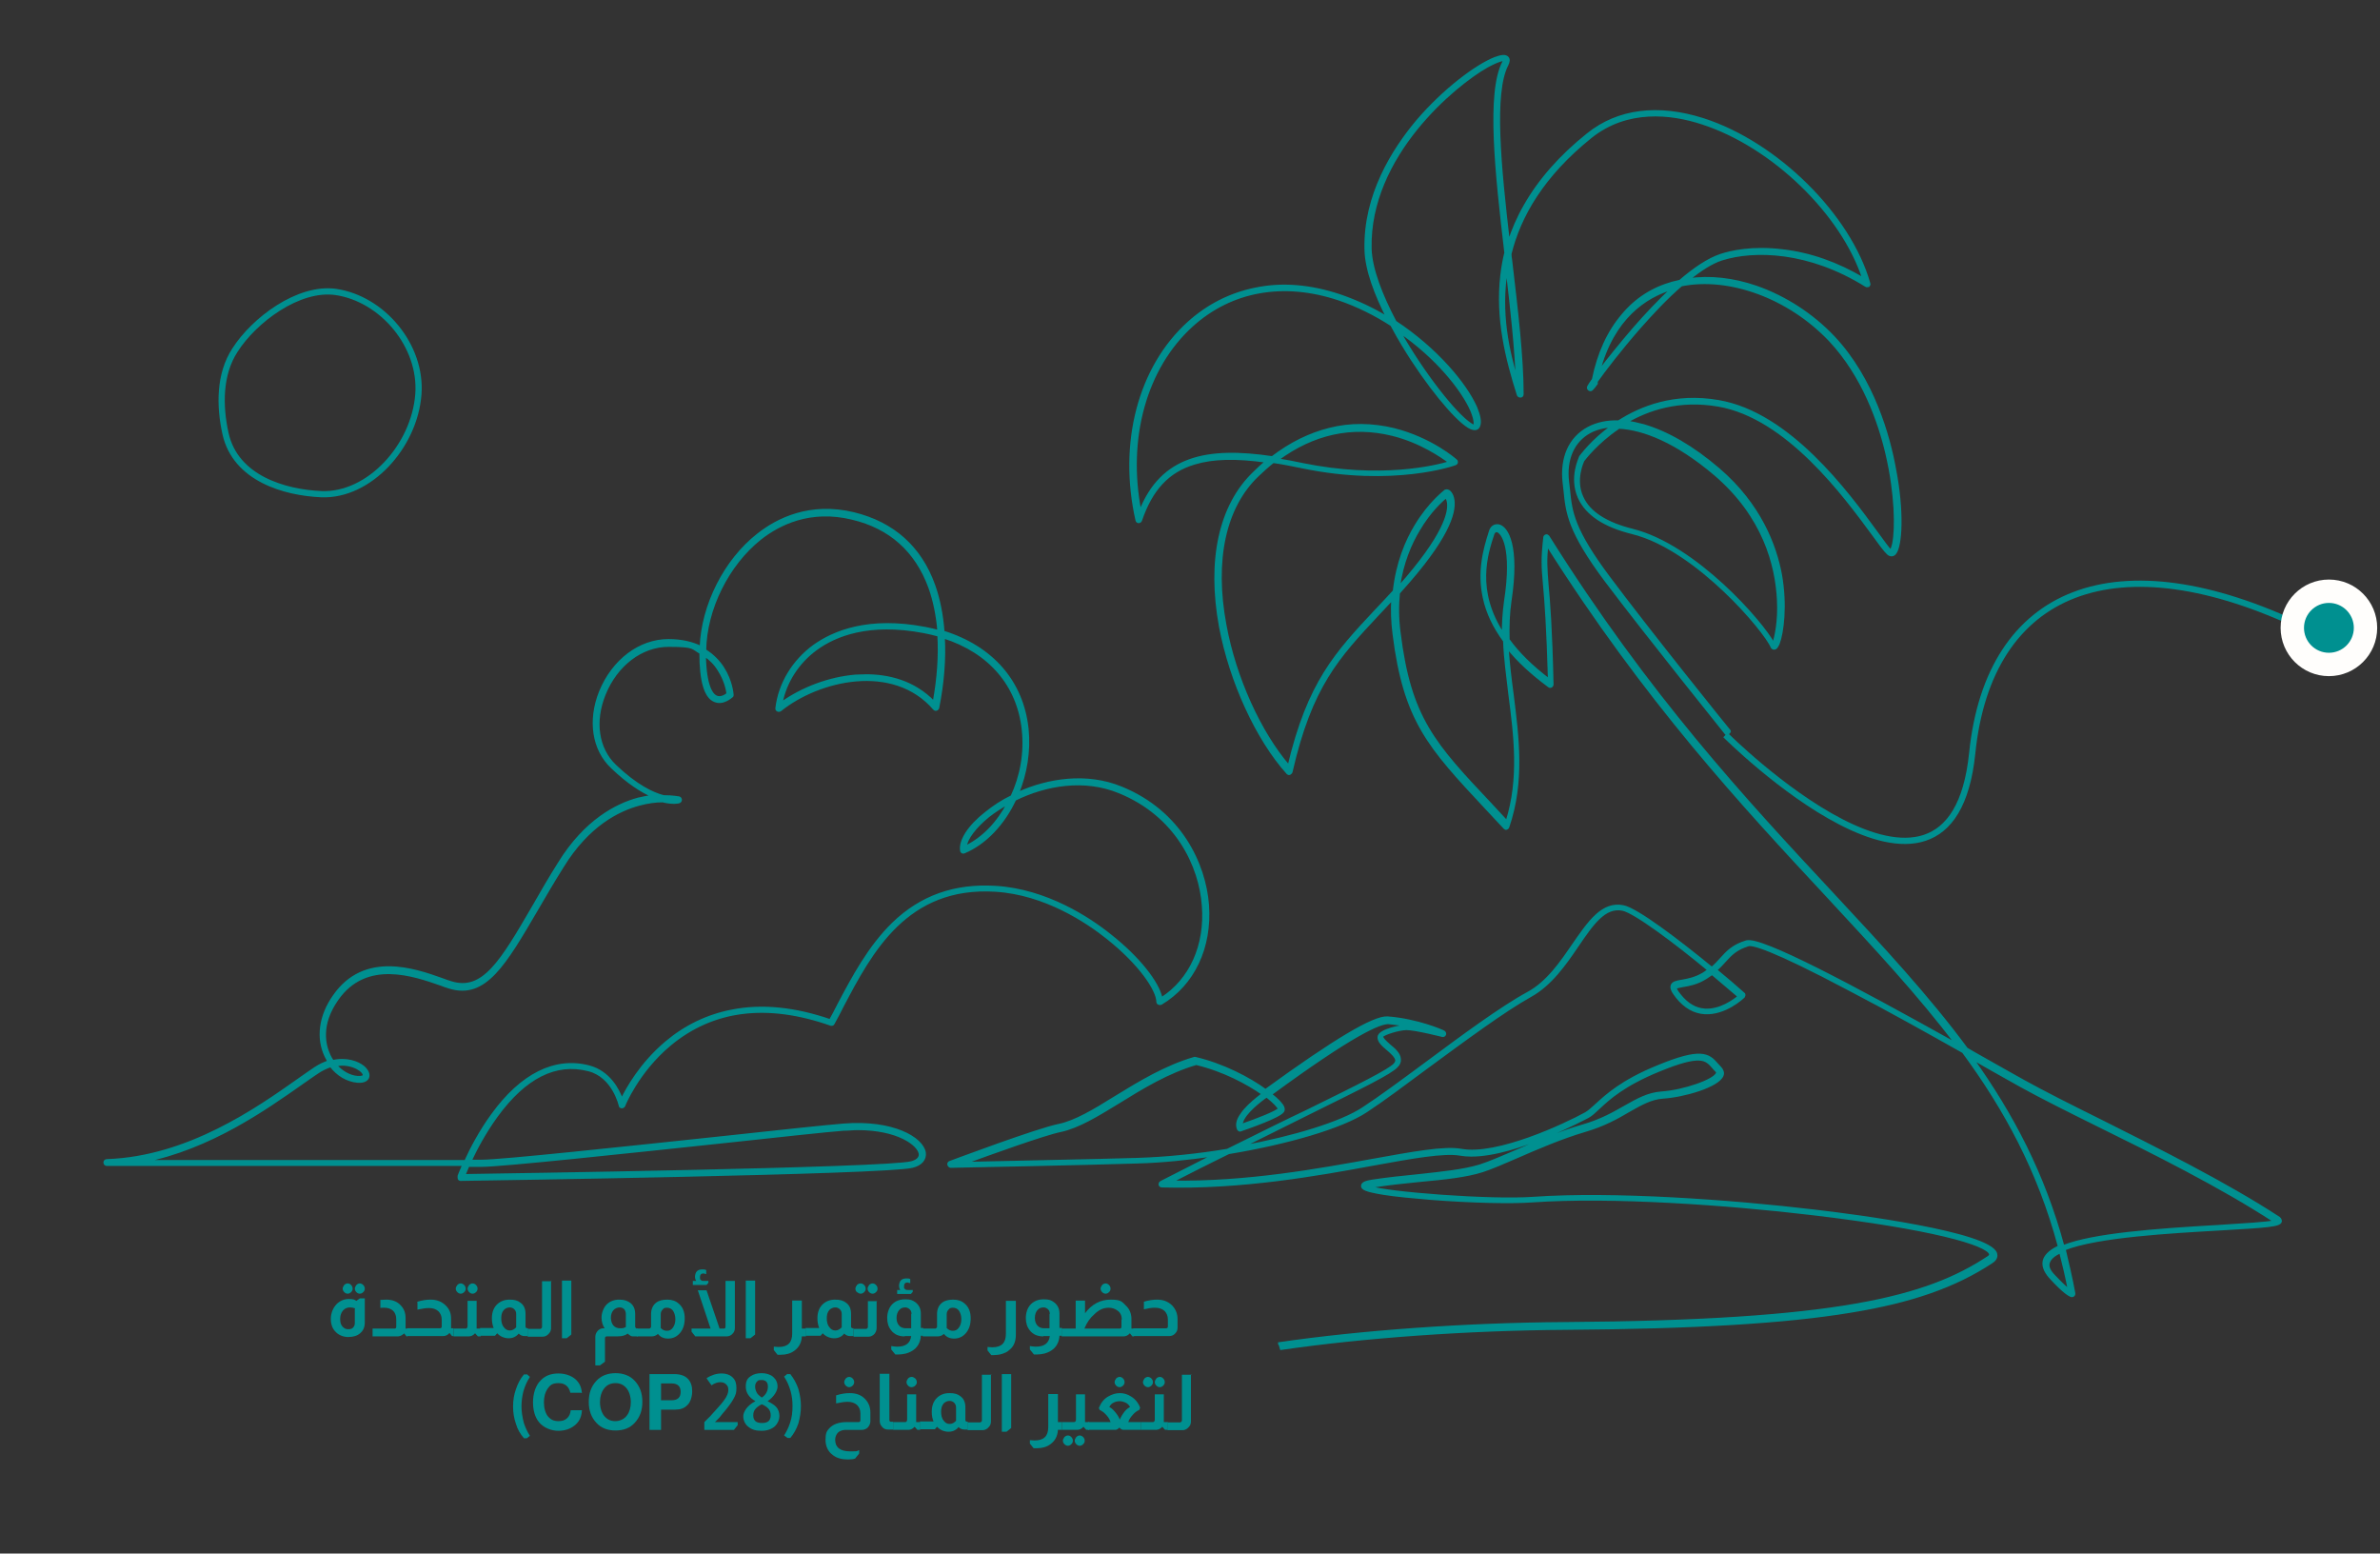 <?xml version="1.0" encoding="UTF-8"?>
<svg id="PTP" xmlns="http://www.w3.org/2000/svg" version="1.1" viewBox="0 0 764 498.6">
  <rect x="0" y="0" width="764" height="498.6" fill="#333333" stroke="none"/>
  <defs>
    <style>
      .cls-1 {
        stroke-width: .8px;
      }

      .cls-1, .cls-2 {
        stroke: #009090;
        stroke-miterlimit: 10;
      }

      .cls-1, .cls-3 {
        fill: #009090;
      }

      .cls-2 {
        fill: none;
        stroke-width: 2px;
      }

      .cls-3, .cls-4 {
        stroke-width: 0px;
      }

      .cls-4 {
        fill: #fffefc;
      }
    </style>
  </defs>
  <g id="_01" data-name=" 01">
    <path id="sun" class="cls-2" d="M107.8,93.7c15,2.2,27.7,17.3,26.5,32.9-1.3,16.8-15.9,32.6-31.1,32-11.9-.5-27.6-5.1-30.8-19.4-2-9-2-19.1,3-26.8,6.1-9.6,20.4-20.4,32.4-18.7h0Z"/>
    <g id="mountain">
      <path class="cls-1" d="M410.9,432.9c26.7-3.9,60.1-6.3,91.7-6.5,41.3-.3,70.4-2,91.5-5.5,19.6-3.2,33.5-8.1,45.2-15.8,1.6-1,1.6-2.1,1.4-2.8-2.2-6.6-45.2-12.2-58.2-13.7-26.9-3.2-64.7-5.9-90.2-4.1-14,1-47.1-1.6-52.6-3.5.3-.1.7-.2,1.3-.3,5.1-.8,10.2-1.3,15.1-1.8,7.5-.7,14.5-1.4,19.8-3.1,2.8-.9,6.7-2.6,11.1-4.5,6.4-2.8,14.3-6.2,21.8-8.4,6.1-1.8,10.4-4.2,14.1-6.4,3.9-2.2,7-4,10.9-4.3,6.6-.4,17.8-3.6,19.1-7.1.3-.8,0-1.6-.6-2.3-.4-.4-.7-.8-1.1-1.2-2.8-3.3-5.3-5-19.1.7-11.5,4.7-16.4,9.3-19.7,12.3-1.3,1.2-2.3,2.1-3.3,2.7-6.7,3.7-28.5,13.9-40,11.8-5.4-1-15.6.9-28.4,3.2-17.2,3.1-40.4,7.4-64.8,7,6.6-3.4,12.8-6.5,18.5-9.3,18.8-3.1,36.4-8.2,44.2-13.4,5.5-3.6,12.4-8.8,19.7-14.2,12-8.8,24.4-18,33-22.8,6.5-3.6,11.1-10.2,15.1-16.1,4.7-6.9,8.7-12.8,14.5-11.6,3.9.8,17,10.6,27.6,19.4-.5.4-1.1.8-1.7,1.2-2.5,1.5-5,2-6.8,2.3-1.7.3-3,.5-3.3,1.5-.3.9.2,1.9,1.7,3.8,2.5,3.1,5.5,4.8,8.8,5,6.6.4,12.2-4.9,12.5-5.2,0-.1.2-.3.2-.5s0-.4-.2-.5c-2.2-2-5.4-4.7-8.9-7.6,1.2-1,2.1-2,2.9-2.9,1.9-2.1,3.6-3.9,7.5-5.1,1.3-.4,7.2.9,32.3,14.2,12.3,6.4,25.7,13.9,36.7,20.1,13.6,18.5,24.3,38.2,30.8,62.5-2.4,1.1-4,2.4-4.7,4-.7,1.8,0,3.7,1.7,5.7,4.9,5.4,6.6,6,7,6.1.2,0,.4,0,.6-.2s.2-.4.2-.6c-.9-4.9-2-9.6-3.1-14.2,10.5-4.2,34.5-5.5,50.1-6.4s19-1.2,19.3-2.5c0-.2,0-.7-.5-1.1-17.3-11.3-39.7-22.4-57.6-31.4-9.7-4.8-18-9-24.5-12.6-2.2-1.2-5.3-3-8.9-5-3.1-1.8-6.3-3.5-9.3-5.3-12.4-16.8-27.1-32.6-43.3-50-27.7-29.7-59-63.4-91-114.4-.2-.2-.4-.4-.7-.3-.3.1-.5.3-.5.6-.8,7-.6,9.4-.1,15.1.5,5.4,1.1,13.4,1.6,30.6-5.8-4.4-10.1-8.7-13.1-12.9-.1-4.2,0-8.3.6-12.4,2.7-17.7-1-23.5-3.6-24.2-1.3-.3-2.4.4-2.8,1.7-2.1,6.4-3.8,13.4-2,21.5,1,4.7,3.2,9.3,6.5,13.8.2,5.6,1,11.3,1.7,17.2,1.7,13.2,3.5,26.9-.9,40.8-1.8-1.9-3.4-3.7-5-5.4-18.5-19.6-26.1-27.8-29.5-55.3-.6-4.6-.6-8.9-.2-12.7.2-.2.4-.5.6-.7,15.1-16.7,17.5-25,16.9-29.1-.3-2.2-1.5-3-1.7-3-.2-.1-.5-.1-.8,0-.2.2-5.1,3.8-9.6,11.3-2.9,4.8-5.9,11.8-6.9,20.9-2,2.2-3.9,4.2-5.7,6.1-13,13.9-21.7,23.2-28.1,50.1-9.3-10.8-17.3-28.4-20.4-45.3-3.9-20.8-.2-37.9,10.4-48,1.7-1.6,3.3-3.1,5-4.4,2.9.4,5.9,1,9.3,1.7,29.4,6.1,49-.9,49.2-1s.4-.3.4-.5,0-.5-.2-.6c-.3-.3-8-7-19.9-10-7-1.7-14-1.8-20.7-.1-6.4,1.6-12.5,4.6-18.4,9.1-20.9-3.1-35.5-.2-42.4,17.4-4.6-23.5,1.7-46.2,16.6-59.7,12.6-11.4,29.4-14.4,47.1-8.5,6.2,2.1,11.9,5,17,8.3,2.5,4.7,5,8.7,6.7,11.3,7.8,11.9,16.2,21.4,19.5,22,.8.2,1.5-.1,1.8-.8.6-1.3.2-3.3-.9-6-3.3-7.5-12.7-18.8-25.9-27.5-4.5-8.5-7.8-17-8-23.5-.7-30,27.4-52.8,37.3-58.4,3.8-2.1,5.4-2.3,5.7-2.2,0,.1,0,.3-.3.8-5.1,9.8-2.3,35.6.7,61.1-.6,2.4-1,4.8-1.3,7.3-1.6,13.8,1.6,26.6,5.3,38.3.1.3.4.5.8.5s.6-.3.6-.7c0-11.7-1.8-27-3.7-43.1-.1-.6-.2-1.3-.2-1.9,3-12.2,10.5-25.2,25.8-37.5,11.7-9.4,25.9-7.7,35.7-4.5,22.7,7.3,45.1,29,51.9,50-8.4-5-17.2-8.1-26-9.1-9.7-1.2-16.6.4-19.9,1.5-3.9,1.3-8.5,4.4-13,8.3-.8.2-1.6.4-2.5.6-6.4,1.8-11.8,5.3-16,10.4-4.5,5.3-7.7,12.2-9.4,20.6-1.6,2.2-1.6,2.5-1.6,2.6,0,.3.2.6.5.7.5.2.7,0,2.2-2,0,0,0-.2,0-.3s0-.3,0-.4c2.4-3.4,7.5-10.1,13.8-17.3,3.9-4.4,8.6-9.5,13.4-13.6,15.4-3.1,34.6,3.9,47.7,17.7,10.7,11.4,15.9,26.3,18.3,36.7,2.9,12.5,3.1,23.6,2.1,28.6-.4,1.8-.8,2.2-.9,2.3h0c-.9-.9-2.6-3.3-4.8-6.3-9-12.3-27.7-37.8-50.4-41.7-14.2-2.5-25.1,2-32.1,6.5-3.7-.1-7,.6-9.8,2.1-5.9,3.2-8.7,9.5-7.8,17.5.1.9.2,1.7.3,2.6.7,7,1.3,13,13.2,28.9,13.1,17.4,38.4,48.8,38.6,49.1.2.3,1.3-.6,1.1-.9-.3-.3-25.6-31.7-38.6-49.1-11.7-15.6-12.3-21.2-13-28.2-.1-.8-.2-1.7-.3-2.6-.9-7.3,1.7-13.2,7.1-16.1,1.9-1,4.3-1.7,7.1-1.8-6.6,4.7-10,9.6-10.2,9.8h0c-.1.4-3.3,6.6-.4,13.1,2.4,5.3,8.1,9.1,17,11.3,11.1,2.7,22.2,11.5,29.5,18.4,8.2,7.7,14.4,15.8,15.3,18.1.2.6.7.6.8.6h0c.7,0,1-.8,1.4-1.6,1.3-3.4,2.5-12.2.7-22.2-1.7-9-6.5-22.2-19.9-33.7-8.4-7.2-16.6-11.9-24.2-14.1-1.9-.5-3.7-.9-5.4-1.1,6.8-4,16.8-7.5,29.5-5.3,22.1,3.8,40.6,29.1,49.5,41.2,2.3,3.2,4,5.5,5,6.4.7.6,1.5.6,2.1,0,2.1-2.2,2.7-13.7,0-27.4-1.8-9.9-6.8-28.5-19.6-42.1-6.8-7.2-15.6-12.9-24.8-16.1-7.5-2.6-15-3.4-21.8-2.4,3.8-3.1,7.5-5.5,10.7-6.5,10.4-3.3,28.1-2.9,46.3,8.5.2.2.6,0,.8,0,.2-.2.3-.5.2-.7-6.2-21.9-29.6-45.1-53.3-52.7-14.5-4.6-27.3-3-37,4.8-8.8,7-15.6,14.8-20.2,22.9-2.2,3.8-3.9,7.8-5.2,11.8-2.8-24.2-5.2-47.9-.5-57,.5-1,.6-1.8.1-2.3-.6-.7-1.9-.6-4,.2-5.9,2.3-16.4,10.1-25,20.2-7.7,9.2-16.9,23.7-16.5,41.1.1,6.7,3.4,14.9,7,22-4.7-2.9-9.9-5.3-15.4-7.2-9.4-3.1-18.4-3.9-27-2.1-8,1.6-15.3,5.3-21.5,10.9-15.8,14.3-22.2,38.6-16.6,63.4.1.3.3.5.6.5s.6-.2.7-.5c3.4-10,8.8-15.8,17.2-18.3,5.9-1.8,13.3-2,23.2-.6-1.4,1.1-2.8,2.4-4.1,3.7-10.9,10.5-14.7,28-10.8,49.3,3.3,17.6,11.8,36.1,21.6,47,.2.2.4.3.7.2.2-.1.4-.3.5-.5,6.3-27.6,14.9-36.8,28-50.8,1.5-1.6,2.9-3.1,4.5-4.8-.2,3.5-.1,7.2.4,11.2,3.5,27.9,11.2,36.2,29.8,56.1,1.8,2,3.8,4,5.8,6.2.2.2.4.3.6.2.2-.1.4-.2.5-.5,5-14.6,3.1-28.8,1.4-42.5-.7-5.2-1.3-10.2-1.6-15.1,3.4,4.3,7.9,8.4,13.3,12.4.2.2.5.2.7.1.2-.1.4-.4.4-.6-.4-18.2-1.1-26.6-1.6-32.1-.4-5.2-.6-7.5-.1-12.8,31.7,50.1,62.7,83.5,90.1,112.9,15.3,16.5,29.4,31.6,41.3,47.4-33.5-18.7-62.8-34.3-67.4-32.9-4.3,1.3-6.1,3.3-8.1,5.5-.9,1-1.8,2-3,3-10.5-8.6-24.1-19-28.5-19.8-6.6-1.3-10.9,5-15.9,12.2-3.9,5.7-8.3,12.2-14.6,15.6-8.8,4.8-21.2,14-33.2,22.9-7.3,5.4-14.2,10.5-19.7,14.1-7.1,4.7-22.3,9.3-39.1,12.4,8.3-4.1,15.5-7.7,21.5-10.7,17.6-8.7,26.4-13,28.4-15.2.7-.7,1-1.5.9-2.3-.1-1.7-1.7-3.1-3.3-4.4-1.1-1-2.4-2.1-2.4-2.9.4-.8,5.5-2.4,7.9-2.4h0c2.9,0,11.5,2.2,11.5,2.2.3.1.7-.1.8-.4.1-.3,0-.7-.4-.9-.3-.2-8.5-3.8-18-4.5-4.4-.3-17.1,7.3-39,23.2h0c-.1,0-.1.1-.2.1-5.2-3.8-13.6-8.2-22.5-10.3h-.3c-9.3,2.7-17.8,7.9-25.3,12.5-6.9,4.3-12.9,7.9-18.2,9-7,1.4-33.9,11.5-35,11.9-.3.1-.5.4-.4.8.1.3.4.6.7.6.5,0,45.3-.9,60-1.4,7.8-.2,16.3-1.1,24.6-2.3-5.3,2.7-11,5.6-17.1,8.7-.3.1-.4.5-.4.8.1.3.3.5.7.5,25.5.7,50-3.7,67.8-7,12.7-2.3,22.7-4.1,27.9-3.2,1.1.2,2.4.3,3.6.3,14.6,0,37-12.2,37.3-12.3,1.2-.6,2.2-1.6,3.6-2.9,3.2-3,8-7.4,19.2-12,13.6-5.6,15.2-3.7,17.5-1.1.3.4.7.8,1.1,1.2.3.3.3.6.2.8-.9,2.3-10.7,5.7-17.9,6.2-4.2.3-7.6,2.2-11.5,4.4-3.7,2.1-7.8,4.5-13.8,6.2-7.5,2.2-15.5,5.6-21.9,8.4-4.4,1.9-8.2,3.5-11,4.4-5.2,1.6-12.2,2.3-19.5,3.1-4.9.5-10,1-15.2,1.8-1.6.3-3.2.6-3.1,1.7.1.7.7,1.4,7,2.4,3.8.6,9.1,1.1,15.1,1.6,12.9,1,25.7,1.3,32.5.8,25.4-1.8,63.1.9,89.9,4.1,38,4.5,56,9.6,57.1,12.8,0,.1.2.6-.8,1.2-19.6,12.9-48.1,20.5-135.9,21.1-31.7.2-65.2,2.6-91.9,6.5M661.4,401.8c1,4,2,8.1,2.8,12.3-.9-.7-2.5-2.1-5.1-4.9-1.5-1.6-1.9-3-1.4-4.2.5-1.3,1.8-2.3,3.7-3.2h0ZM730.2,392c-2.3.6-10.1,1-17.6,1.5-21.1,1.2-40.7,2.7-50.3,6.5-6.3-23.3-16.4-42.4-29.2-60.3,2.4,1.4,4.7,2.6,6.7,3.8,3.6,2,6.8,3.8,8.9,5,6.5,3.6,14.9,7.8,24.6,12.6,17.7,8.7,39.8,19.7,56.9,30.9h0ZM394,369.1c-9.6,1.6-19.5,2.6-28.6,2.9-12,.4-44.4,1-55.9,1.3,7.9-2.9,25.6-9.3,31-10.4,5.6-1.2,11.7-4.9,18.7-9.2,7.4-4.6,15.8-9.7,24.8-12.3,8.8,2.1,16.6,6.3,21.4,9.7-.5.4-1.1.8-1.8,1.4-1.6,1.3-3.8,3.2-5.1,5.2-1.3,1.8-1.6,3.4-1,4.7.2.3.5.5.8.3,2.9-1,12.3-4.3,13.5-6,.2-.2.3-.7.1-1.3-.4-1-1.8-2.5-4-4.2,26.3-19.3,35.1-23.1,37.9-22.9,2.1.2,4.2.5,6.1.9h0c-1.8,0-9.2,1.4-9.3,3.6-.1,1.5,1.4,2.7,2.9,4,1.3,1.1,2.7,2.4,2.8,3.5,0,.4-.2.8-.6,1.3-1.9,2-11.1,6.6-28,14.9-7,3.3-15.6,7.6-25.7,12.6h0ZM410.6,355.9c-.8,1-6.6,3.3-12.1,5.2,0-.3,0-.7.2-1.1.9-2.9,5.7-6.7,7.9-8.2,2.4,1.9,3.9,3.5,4,4.1ZM443.9,332.8h0ZM558.2,319.8c-1.5,1.3-6,4.6-10.9,4.3-3-.2-5.6-1.7-7.9-4.5-1.6-1.9-1.5-2.4-1.5-2.5,0-.3,1.4-.5,2.3-.7,1.9-.3,4.6-.8,7.3-2.5.8-.5,1.5-1,2.1-1.4,3.3,2.8,6.2,5.3,8.6,7.3h0ZM519.7,137.2c7.9.4,18.4,4.5,30.8,15,15.8,13.5,19.7,29.2,20.3,40.1.4,7.1-.8,12.3-1.5,14.3-3.6-6.8-25.1-31.5-45.3-36.5-8.4-2.1-13.9-5.6-16.1-10.5-2.6-5.6.1-11.3.3-11.8.4-.5,4.3-5.7,11.2-10.4,0,0,.2-.2.3-.2h0ZM480.4,170.4h.2c1.6.4,5.3,5.2,2.6,22.6-.5,3.5-.7,7-.7,10.5-9.2-14-5.3-25.8-3.1-32.4.1-.1.4-.7,1-.7h0ZM464.2,159.5c.2.3.6.9.7,1.9.4,3.1-1.2,10.6-15.9,27.1,1.1-7.9,3.8-14.1,6.4-18.4,3.5-6,7.5-9.6,8.8-10.6ZM465.4,148.4c-4.6,1.4-22.3,5.7-47.3.6-2.8-.6-5.4-1.1-8-1.5,11.5-8.5,23.9-11.2,36.9-8,9.2,2.3,16,7.1,18.4,8.9ZM473.3,136.7s-.3.1-1.3-.6c-4.8-3.1-15.1-16.1-22.8-29.7,11.9,8.2,20.2,18.5,23.2,25.4,1.3,3.2,1.1,4.4.9,4.9h0ZM483.7,86.2c1.5,12.7,2.9,25.6,3.3,36-2.8-9.2-5.8-22-3.3-36ZM536.8,92.6c-4.3,4-8.5,8.5-12,12.5-4.6,5.3-8.4,10.1-10.8,13.2-.3.4-.6.8-.8,1.1,4.6-17.6,15.2-24.3,23.6-26.8h0Z"/>
    </g>
    <path class="cls-1" d="M148,378.6h0c5.6-.1,136.1-2,144.9-4.2,2.8-.7,4.2-2.4,3.9-4.5-.8-4.6-10.2-10.2-26.1-8.9-5.1.4-20.2,2-37.6,3.9-32.1,3.4-71.9,7.7-78.6,7.7h-3.5c1.8-3.9,4.7-9.3,8.4-14.4,9.1-12.5,19-17.5,29.5-14.8,8,2,10.1,11.3,10.1,11.4,0,.3.3.5.6.5s.6-.2.7-.4c0-.1,4.4-11,14.7-19.6,13.8-11.5,31.2-13.7,51.7-6.5.3.1.7,0,.8-.3,1-1.8,2-3.7,3-5.7,9.1-17.3,20.5-38.8,49.1-37,15.9,1,29.4,10,36,15.3,10.3,8.2,15.9,16.5,16,20.4,0,.2.1.5.4.6.2.1.5.1.7,0,10.4-6.2,16-18,15-31.7-1-13.1-8.8-29.9-27.8-37.6-11-4.5-23.3-2.7-33.2,1.8,2.6-6.3,3.8-13.5,3.1-20.6-1.6-15.2-11.3-26.3-27-31.2-.4-5.5-1.4-10.5-3-15-4.4-12.2-13.1-19.9-25.7-23-14-3.4-24.5,1.8-30.8,6.8-10.6,8.3-17.8,22.7-18.3,36.1-2.7-1.3-6-2.2-10.4-2.2-9.3,0-17.8,6.5-21.9,16.5-3.7,9.2-2.3,18.6,3.8,24.3,5.2,5,9.6,7.7,13,9.2-1.4.2-3,.5-4.7.9-6.9,1.9-16.9,7-25.3,20.6-3.1,4.9-5.8,9.6-8.2,13.8-10.4,17.9-16.2,27.7-26.5,24.5-.8-.2-1.8-.6-2.9-1-8.7-3.1-24.9-8.8-34.7,5.4-4.5,6.4-5.4,13.5-2.6,19.3.3.6.6,1.1.9,1.7-1.4.5-2.8,1.1-4.3,2.1s-3.2,2.2-5.2,3.6c-13.3,9.4-35.5,25.1-61.7,26-.4,0-.7.3-.7.7s.3.7.7.7h114.5c-1,2.2-1.5,3.6-1.5,3.6v.6c0,.5.3.6.6.6h0ZM275.3,362.3c13,0,19.5,5,20,7.9.3,1.8-1.6,2.6-2.8,2.9-8.2,2.1-131,3.9-143.5,4.1.3-.7.7-1.8,1.3-3.1h4.1c6.8,0,46.7-4.3,78.8-7.7,17.4-1.9,32.4-3.5,37.5-3.9,1.6,0,3.2-.2,4.6-.2h0ZM149.4,372.7H46c21.4-4.2,39.3-16.9,50.7-24.9,2-1.4,3.7-2.6,5.2-3.6s3-1.7,4.3-2.1c2.2,2.9,5.3,4.7,8.5,5,2.5.2,3.2-.8,3.4-1.3.4-1-.2-2.3-1.5-3.4-1.7-1.4-5.3-2.8-9.8-1.8-.4-.6-.8-1.2-1.1-1.9-1.5-3.2-3.2-9.7,2.5-17.9,9.3-13.4,24.8-7.8,33.2-4.9,1.1.4,2.1.8,2.9,1,11.4,3.5,17.7-7.3,28.1-25.1,2.4-4.1,5.1-8.8,8.2-13.7,8.1-13.2,17.8-18.1,24.5-19.9,2.9-.8,5.5-1.1,7.6-1.1,3.3.8,5.1.4,5.3.3.3-.1.5-.4.5-.7s-.2-.6-.5-.7c0,0-2-.4-5-.4-3.5-.9-8.8-3.4-15.6-9.9-5.6-5.4-6.9-14.1-3.4-22.8,3.8-9.5,11.9-15.7,20.6-15.7s7.5.8,10.3,2.3c0,9,1.5,14.2,4.5,15.4,2.7,1.2,5.3-1.3,5.5-1.4.2-.1.2-.3.2-.5s-.3-4.4-3-8.6c-1.2-1.9-3.1-4-5.8-5.7.2-13.2,7.3-27.5,17.7-35.8,6.1-4.8,16.1-9.8,29.6-6.5,12.2,2.9,20.5,10.4,24.8,22.1,1.5,4.2,2.5,9,2.9,14.1-1.4-.4-2.8-.7-4.3-1-18.2-3.5-29.4,1.2-35.7,5.7-6.7,4.9-11.1,12.2-12,20,0,.3,0,.5.4.7.2.1.5.1.8-.1,12.3-9.9,36.3-15.6,49.4-.4.2.2.4.3.7.2.3-.1.4-.3.5-.5,1.6-8.1,2.2-15.7,1.8-22.7,14.8,4.7,24,15.4,25.5,29.8.8,7.4-.6,14.9-3.6,21.3-3.1,1.5-5.8,3.3-8.3,5.3-5.5,4.3-8.4,8.9-7.9,12.1,0,.2.2.4.3.5.2.1.4.1.6,0,6.9-2.9,12.7-9.2,16.3-16.9,9.9-4.9,22.3-7,33.5-2.4,18.4,7.5,26,23.7,26.9,36.5,1,12.7-4,23.8-13.4,29.8-1-5.2-7.5-13.3-16.4-20.3-6.7-5.4-20.5-14.5-36.8-15.5-13.1-.8-23.9,3-32.9,11.7-7.7,7.5-12.9,17.3-17.5,26-.9,1.8-1.8,3.5-2.7,5.1-11.3-3.9-21.9-5-31.5-3.1-7.8,1.5-14.9,4.9-21.1,10.1-8.2,6.9-12.6,14.9-14.3,18.4-1.1-3-4-8.9-10.6-10.6-10.9-2.8-21.6,2.6-30.9,15.4-3.9,5.3-6.9,11.1-8.7,15h0ZM109.8,341.6c2.7,0,4.8,1,5.9,1.8.9.7,1.3,1.5,1.1,1.8,0,.3-.7.6-2.1.5-2.5-.2-5.1-1.7-7-3.9.8,0,1.5-.2,2.1-.2h0ZM323.7,257.7c-3.3,6.3-8.1,11.4-13.8,14.1.3-2.7,3.1-6.4,7.4-9.9,1.9-1.5,4.1-2.9,6.4-4.2ZM278.1,216.8c-1.2,0-2.3.1-3.4.1-8.5.7-17.2,4-23.9,8.8,1.3-6.8,5.3-13.1,11.2-17.4,6-4.4,16.9-8.9,34.6-5.5,1.6.3,3.2.7,4.7,1.1.4,6.6-.1,13.8-1.5,21.5-6.5-6.8-14.9-8.6-21.7-8.6h0ZM233.6,222.7c-.6.5-2.2,1.6-3.7.9-1.3-.6-3.5-3.1-3.7-13.3,1.8,1.2,3.4,2.8,4.6,4.8,2.1,3.3,2.7,6.5,2.8,7.6h0Z"/>
    <path class="cls-2" d="M553.9,235.9s72.4,72.4,79.2,5.8c5.4-52.8,46.4-69.1,106.5-40.2"/>
  </g>
  <g id="Group_2726" data-name="Group 2726">
    <g id="Ellipse_4" data-name="Ellipse 4">
      <circle class="cls-4" cx="747.6" cy="201.5" r="15.5"/>
    </g>
    <circle id="Ellipse_319" data-name="Ellipse 319" class="cls-3" cx="747.6" cy="201.5" r="8"/>
  </g>
  <g>
    <path class="cls-3" d="M117.1,416.7v7.8c0,1.4-.5,2.6-1.5,3.4-.9.8-2.2,1.2-3.8,1.2s-3.1-.6-4.1-1.7c-1-1-1.5-2.4-1.5-4.1s.6-3.4,1.8-4.7c1.1-1.1,2.4-1.7,4-1.7s1.7.2,2.4.6l1.1-.8h1.6ZM114,419.9c-.6-.2-1.1-.3-1.6-.3-.9,0-1.7.3-2.3,1-.6.7-.9,1.6-.9,2.7s.2,1.8.7,2.4,1.1.9,1.9.9,1.3-.2,1.6-.6c.4-.4.5-.9.5-1.5v-4.5h.1ZM111.6,411.9c.5,0,.8.2,1.1.5.3.3.5.7.5,1.2s-.2.8-.5,1.1c-.3.3-.7.5-1.1.5s-.8-.2-1.1-.5c-.3-.3-.5-.7-.5-1.1s.2-.8.5-1.2c.3-.3.7-.5,1.1-.5ZM115.5,411.9c.4,0,.8.2,1.1.5.3.3.5.7.5,1.2s-.2.8-.5,1.1c-.3.3-.7.5-1.1.5s-.8-.2-1.1-.5c-.3-.3-.5-.7-.5-1.1s.2-.8.5-1.2c.3-.3.7-.5,1.1-.5Z"/>
    <path class="cls-3" d="M122,417.2c.6,0,1.2-.1,2-.1,1.9,0,3.5.6,4.6,1.8,1.1,1.1,1.6,2.5,1.6,4.2v3.3h.6v2.5h-.3l-.8-1h0c0,.2-.3.3-.4.4-.5.4-1.1.6-1.7.6h-8v-2.5h7c.4,0,.6-.2.6-.6v-2.3c0-1.2-.3-2.1-1-2.8-.6-.6-1.6-1-2.8-1s-1,0-1.3.1v-2.6h-.1Z"/>
    <path class="cls-3" d="M133.9,417.8c1.6-.5,3-.7,4.3-.7,2,0,3.6.6,4.9,1.9s1.7,2.6,1.7,4.3v3h.8v2.5h-.5l-.8-1h0c-.6.7-1.3,1-2.1,1h-11.5v-2.5h10.5c.4,0,.6-.2.6-.6v-2.2c0-1.1-.4-2-1.1-2.7-.8-.7-1.8-1-3-1s-2,.2-3.7.5v-2.4h-.1,0Z"/>
    <path class="cls-3" d="M153,417.4v9h1.3v2.5h-.9l-.9-1h0c-.6.7-1.3,1-2.1,1h-4.8v-2.5h3.8c.2,0,.4,0,.5-.2,0-.1.2-.3.2-.5v-8.2h3-.1ZM147.9,411.9c.4,0,.8.2,1.1.5s.5.7.5,1.2-.2.8-.5,1.1c-.3.3-.7.5-1.1.5s-.8-.2-1.1-.5-.5-.7-.5-1.1.2-.8.5-1.2c.3-.3.7-.5,1.1-.5ZM151.7,411.9c.5,0,.8.2,1.1.5s.5.7.5,1.2-.2.8-.5,1.1-.7.5-1.1.5-.8-.2-1.1-.5-.5-.7-.5-1.1.2-.8.5-1.2c.3-.3.7-.5,1.1-.5Z"/>
    <path class="cls-3" d="M158.5,426.3c-.4-1-.6-2-.6-3.2,0-2,.6-3.5,1.8-4.6,1-.9,2.3-1.4,3.9-1.4s2.6.3,3.5,1c1.1.8,1.6,2,1.6,3.6v4c0,.1,0,.3.1.4s.3.2.5.2h.2v2.5h-1.1c-.8,0-1.4-.3-1.9-.8-.8,1-1.9,1.5-3.2,1.5s-2.7-.5-3.7-1.6h0l-.7.8h-4.8v-2.5h4.5-.1ZM165.7,421.7c0-.6-.2-1.1-.6-1.5s-.9-.6-1.5-.6-1.5.3-2,1c-.5.6-.7,1.5-.7,2.5s.2,2.1.8,2.8c.5.7,1.1,1.1,1.9,1.1s1.4-.3,2.1-1v-4.3Z"/>
    <path class="cls-3" d="M176.9,411v15.2c0,.7-.2,1.3-.7,1.8-.5.6-1.2,1-2,1h-4.8v-2.5h3.9c.2,0,.3,0,.5-.2s.2-.3.2-.4v-14.7h3v-.2h0Z"/>
    <path class="cls-3" d="M183.4,411v17.3l-1.5,1.2h-1.5v-18.5h3Z"/>
    <path class="cls-3" d="M194.1,426.3c-.7-1-1-2.2-1-3.5s.6-3.2,1.8-4.3c1-.9,2.3-1.4,3.9-1.4s2.7.4,3.6,1.1c1,.8,1.5,2,1.5,3.5v4c0,.2,0,.3.2.5.1.1.2.2.4.2h.2v2.5h-1.1c-.5,0-.9,0-1.2-.2s-.6-.4-.9-.7c-.4.3-.8.5-1.2.6-.6.2-1.3.3-2.2.3h-3.3c-.4,0-.6.2-.6.6v7.5l-1.6,1.2h-1.5v-9.1c0-.7.2-1.3.7-1.9s1.2-.9,1.8-.9h.5ZM200.9,421.7c0-.6-.2-1.1-.5-1.5-.4-.4-.9-.6-1.5-.6s-1.5.3-2,.9-.8,1.4-.8,2.4.3,1.9.8,2.5,1.3.9,2.2.9,1.2-.1,1.8-.4v-4.3h0Z"/>
    <path class="cls-3" d="M209,421.7c0-1.6.6-2.8,1.6-3.6.9-.7,2.1-1,3.6-1s2.7.4,3.7,1.3c1.3,1.1,1.9,2.7,1.9,4.7s-.5,3.5-1.5,4.7-2.3,1.8-3.8,1.8-2.5-.5-3.3-1.5c-.5.5-1.2.8-2,.8h-4.8v-2.5h3.9c.2,0,.3,0,.5-.2s.2-.3.2-.4v-4h0ZM212,426.1c.6.7,1.3,1,2.1,1s1.4-.3,1.9-1,.8-1.6.8-2.7-.3-2.1-.8-2.8c-.5-.6-1.1-.9-1.9-.9s-1.1.2-1.4.6c-.4.4-.6.9-.6,1.5v4.3h-.1Z"/>
    <path class="cls-3" d="M235.9,411v15.2c0,.7-.2,1.3-.7,1.8-.5.6-1.2.9-2,.9h-10l-1.2-1.5v-1h6.1l-4.1-12.3h2.8l4.2,12.3h1.3c.2,0,.4,0,.5-.2,0-.1.1-.3.1-.4v-14.7h3.1-.1ZM223.5,411.1c-.3-.4-.4-.9-.4-1.4s.2-1.3.6-1.7c.4-.4,1-.6,1.7-.6s.8,0,1.3.2v1.3c-.3,0-.6-.2-.9-.2-.7,0-1.1.4-1.1,1.2s0,.6.2.8c.2.3.5.4.9.4h1.6v.6l-.6.7h-4.4v-1.3h1.1,0Z"/>
    <path class="cls-3" d="M242.4,411v17.3l-1.5,1.2h-1.5v-18.5h3Z"/>
    <path class="cls-3" d="M257.4,417.4v9h1.3v2.5h-1.3c-.1,2-.9,3.5-2.4,4.6-1.2.9-2.7,1.3-4.4,1.3s-.6,0-1,0l-1.2-1.5v-1.1c.5,0,1,.1,1.5.1,3,0,4.4-1.4,4.4-4.3v-10.6h3.1Z"/>
    <path class="cls-3" d="M263,426.3c-.4-1-.6-2-.6-3.2,0-2,.6-3.5,1.8-4.6,1-.9,2.3-1.4,3.9-1.4s2.6.3,3.5,1c1.1.8,1.6,2,1.6,3.6v4c0,.1,0,.3.1.4s.3.2.5.2h.2v2.5h-1.1c-.8,0-1.4-.3-1.9-.8-.8,1-1.9,1.5-3.2,1.5s-2.7-.5-3.7-1.6h0l-.7.8h-4.8v-2.5h4.5-.1,0ZM270.2,421.7c0-.6-.2-1.1-.6-1.5s-.9-.6-1.5-.6-1.5.3-2,1c-.5.6-.7,1.5-.7,2.5s.2,2.1.8,2.8c.5.7,1.1,1.1,1.9,1.1s1.4-.3,2.1-1v-4.3h0Z"/>
    <path class="cls-3" d="M281.4,417.4v8.8c0,.7-.2,1.2-.6,1.8-.5.6-1.2,1-2,1h-4.8v-2.5h3.9c.2,0,.3,0,.5-.2s.2-.3.2-.4v-8.3h3l-.2-.2h0ZM276.3,411.9c.4,0,.8.2,1.1.5s.5.7.5,1.2-.2.8-.5,1.1c-.3.3-.7.5-1.1.5s-.8-.2-1.2-.5-.5-.7-.5-1.1.2-.8.5-1.2c.3-.3.7-.5,1.2-.5ZM280.1,411.9c.5,0,.8.2,1.1.5s.5.7.5,1.2-.2.8-.5,1.1c-.3.3-.7.5-1.1.5s-.8-.2-1.1-.5-.5-.7-.5-1.1.2-.8.5-1.2c.3-.3.7-.5,1.1-.5Z"/>
    <path class="cls-3" d="M290.4,428.9c-1.8,0-3.3-.6-4.3-1.9-.9-1.1-1.3-2.4-1.3-4s.5-3.3,1.6-4.4,2.5-1.6,4.2-1.6,2.3.3,3.2.9c1.2.9,1.8,2.1,1.8,3.7v4.6h.8v2.5h-.8c-.1,1.8-.8,3.2-1.9,4.2-.8.7-1.8,1.2-2.9,1.5-.8.2-1.6.3-2.3.3h-1.1l-1.3-1.6v-1.1c.7.1,1.3.2,1.9.2,2.7,0,4.2-1.1,4.5-3.4h-2.1ZM292.6,421.7c0-.7-.2-1.2-.7-1.6-.4-.3-.8-.5-1.3-.5-.9,0-1.5.3-2,.9s-.8,1.4-.8,2.5.3,1.8.8,2.4,1.3.9,2.2.9h1.7v-4.6h.1,0ZM289,414c-.3-.4-.4-.9-.4-1.4s.2-1.3.6-1.7c.4-.4,1-.6,1.7-.6s.9,0,1.3.2v1.3c-.4,0-.7-.2-.9-.2-.7,0-1.1.4-1.1,1.2s0,.6.2.8c.2.3.5.4.9.4h1.7v.6l-.6.7h-4.4v-1.3h1,0Z"/>
    <path class="cls-3" d="M300.8,421.7c0-1.6.6-2.8,1.6-3.6.9-.7,2.1-1,3.6-1s2.7.4,3.7,1.3c1.3,1.1,1.9,2.7,1.9,4.7s-.5,3.5-1.5,4.7-2.3,1.8-3.8,1.8-2.5-.5-3.3-1.5c-.5.5-1.2.8-2,.8h-4.8v-2.5h3.9c.2,0,.3,0,.5-.2s.2-.3.2-.4v-4h0ZM303.8,426.1c.6.7,1.3,1,2.1,1s1.4-.3,1.9-1,.8-1.6.8-2.7-.3-2.1-.8-2.8c-.5-.6-1.1-.9-1.9-.9s-1.1.2-1.4.6c-.4.4-.6.9-.6,1.5v4.3h-.1Z"/>
    <path class="cls-3" d="M326.1,417.4v10.9c0,2.1-.6,3.7-1.9,4.8-.8.8-1.9,1.3-3.2,1.6-.6.1-1.2.2-1.9.2h-.9l-1.2-1.5v-1.1c.5,0,1,.1,1.5.1,3,0,4.4-1.4,4.4-4.3v-10.6h3.2Z"/>
    <path class="cls-3" d="M334.9,428.9c-1.8,0-3.3-.6-4.3-1.9-.9-1.1-1.3-2.4-1.3-4s.5-3.3,1.6-4.4,2.5-1.6,4.2-1.6,2.3.3,3.2.9c1.2.9,1.8,2.1,1.8,3.7v4.6h.8v2.5h-.8c-.1,1.8-.8,3.2-1.9,4.2-.8.7-1.8,1.2-2.9,1.5-.8.2-1.6.3-2.3.3h-1.1l-1.3-1.6v-1.1c.7.1,1.3.2,1.9.2,2.7,0,4.2-1.1,4.5-3.4h-2.1ZM337,421.7c0-.7-.2-1.2-.7-1.6-.4-.3-.8-.5-1.3-.5-.9,0-1.5.3-2,.9s-.8,1.4-.8,2.5.3,1.8.8,2.4,1.3.9,2.2.9h1.7v-4.6h0Z"/>
    <path class="cls-3" d="M348.2,421.6c2.2-3,5-4.5,8.3-4.5s3.6.6,4.9,1.9c1.2,1.1,1.8,2.6,1.8,4.3v3.1h.8v2.5h-.5l-.8-1h0c-.6.7-1.3,1-2.1,1h-19.8v-2.5h4.5v-9h3v4.2h0ZM360.1,423.4c0-1.2-.5-2.2-1.4-2.8-.8-.6-1.7-.9-2.8-.9-1.7,0-3.2.7-4.6,2.1-1.3,1.1-2.4,2.6-3.2,4.6h11.3c.4,0,.6-.2.6-.6v-2.3h.1ZM354.9,411.9c.4,0,.8.2,1.1.5.3.3.5.7.5,1.2s-.2.8-.5,1.1c-.3.3-.7.5-1.1.5s-.8-.2-1.1-.5c-.3-.3-.5-.7-.5-1.1s.2-.8.5-1.2c.3-.3.7-.5,1.1-.5Z"/>
    <path class="cls-3" d="M367.1,417.8c1.6-.5,3.1-.7,4.3-.7,2,0,3.6.6,4.9,1.9,1.1,1.2,1.7,2.6,1.7,4.3v2.8c0,.7-.2,1.3-.7,1.8-.5.6-1.2.9-2,.9h-11.5v-2.5h10.5c.4,0,.6-.2.6-.6v-2.2c0-1.2-.4-2.1-1.1-2.8-.8-.7-1.8-1-3.1-1s-1.9.2-3.5.5v-2.4h0Z"/>
    <path class="cls-3" d="M169.1,441l1,.9c-.9,1.4-1.6,2.9-2.1,4.7-.4,1.6-.6,3.2-.6,4.8s.3,3.6.8,5.4c.4,1.2,1,2.6,1.9,4l-1,.8h-.9c-1.2-1.4-2.1-2.9-2.6-4.7-.6-1.7-.9-3.5-.9-5.5s.3-3.8.9-5.5c.6-1.8,1.4-3.4,2.6-4.8h.9Z"/>
    <path class="cls-3" d="M226.8,442.3c1.6-1,3.2-1.5,4.8-1.5s2.9.5,3.7,1.4c.8.8,1.1,1.9,1.1,3.3s-.2,2-.7,3-1.3,2.2-2.5,3.7c-1.3,1.6-2.1,2.5-2.2,2.7l-1.5,1.5h7.3v1l-1.2,1.5h-9.5v-2.5l1.9-1.9,1.8-2c1.4-1.5,2.3-2.6,2.7-3.2.9-1.2,1.3-2.3,1.3-3.2s-.2-1.3-.7-1.8-1.1-.7-1.9-.7-1.8.3-2.8,1l-1.5-2.1v-.2h-.1Z"/>
    <path class="cls-3" d="M242.5,449.7c-2.1-1.2-3.1-2.8-3.1-4.7s.6-2.7,1.7-3.4c.9-.6,2-.9,3.4-.9s2.8.4,3.7,1.2c.9.8,1.4,1.8,1.4,3.1s-1.1,3.3-3.2,4.7c1.2.6,2.2,1.2,2.7,1.8.8.8,1.1,1.9,1.1,3s-.5,2.3-1.4,3.2c-1.1,1-2.6,1.5-4.4,1.5s-3.1-.4-4.2-1.3c-1-.8-1.6-2-1.6-3.4s1.3-3.5,3.9-4.8h0ZM244.5,450.7c-1,.5-1.7,1.1-2.1,1.6s-.6,1.2-.6,1.9c0,1.7.9,2.5,2.8,2.5s2.8-.8,2.8-2.5-.9-2.6-2.8-3.5h0ZM244.6,448.5c1.3-.9,1.9-2.1,1.9-3.5s-.7-2.1-2-2.1-1.1.2-1.5.5c-.4.4-.6.9-.6,1.6s.2,1.3.5,1.9.9,1.1,1.6,1.6h.1Z"/>
    <path class="cls-3" d="M212.2,452.5v6.4h-3.7v-17.9h7.9c2,0,3.5.5,4.5,1.6.9,1,1.3,2.3,1.3,3.9s-.5,3.5-1.6,4.5c-1,1-2.2,1.4-3.8,1.4h-4.6,0ZM212.2,449.4h3.4c1.9,0,2.9-.9,2.9-2.7s-1-2.7-2.9-2.7h-3.4v5.4h0Z"/>
    <path class="cls-3" d="M197.6,440.7c2.5,0,4.6.8,6.1,2.4,1.7,1.8,2.5,4,2.5,6.8s-.8,5-2.5,6.8c-1.5,1.6-3.5,2.4-6.1,2.4s-4.6-.8-6.1-2.4c-1.7-1.8-2.5-4-2.5-6.8s.8-5,2.5-6.8c1.5-1.6,3.6-2.4,6.1-2.4ZM197.6,443.9c-1.6,0-2.9.6-3.8,1.9-.8,1.1-1.2,2.5-1.2,4.2s.5,3.5,1.5,4.6c.9,1,2,1.5,3.4,1.5s2.9-.6,3.8-1.9c.8-1.1,1.2-2.5,1.2-4.2s-.5-3.5-1.5-4.6c-.9-1-2-1.5-3.4-1.5Z"/>
    <path class="cls-3" d="M186.6,447h-3.5c-.5-2.1-1.8-3.1-3.8-3.1s-2.7.6-3.6,1.9c-.7,1.1-1.1,2.5-1.1,4.3s.5,3.6,1.4,4.6c.8.9,1.8,1.4,3.2,1.4s2.1-.3,2.8-.9,1.1-1.5,1.2-2.6h3.6c-.1,2.2-.9,3.8-2.5,5-1.3,1-3,1.6-5.1,1.6s-4.7-.9-6.2-2.8c-1.3-1.6-1.9-3.8-1.9-6.4s.8-5.4,2.5-7c1.4-1.5,3.3-2.2,5.7-2.2s4.9.9,6.3,2.8c.7.9,1.1,2.1,1.2,3.5h-.2,0Z"/>
    <path class="cls-3" d="M252.8,441h.9c1.1,1.4,2,3,2.6,4.8.5,1.8.8,3.6.8,5.5s-.3,3.7-.8,5.5c-.6,1.8-1.5,3.4-2.6,4.7h-.9l-1.1-.8c.8-1.3,1.5-2.7,1.9-4,.6-1.7.8-3.5.8-5.4s-.2-3.3-.6-4.8c-.5-1.8-1.2-3.3-2.1-4.7l1.1-.9h0Z"/>
    <path class="cls-3" d="M268.5,447.8c1.6-.5,3-.7,4.3-.7,2,0,3.7.6,4.9,1.9,1.1,1.1,1.7,2.6,1.7,4.3v2.8c0,.8-.3,1.4-.8,2-.5.5-1.2.8-1.9.8h-5.1c-1.4,0-2.5.5-3,1.4-.3.5-.5,1.1-.5,1.8,0,2.4,1.6,3.7,4.8,3.7s1.9-.1,2.9-.4v1.1l-1.3,1.6c-.5.2-1.3.3-2.3.3-1.9,0-3.5-.4-4.7-1.3-1.6-1.1-2.5-2.8-2.5-5s.4-2.8,1.2-3.7c1.2-1.3,3.1-2,5.6-2h3.8c.4,0,.6-.2.6-.6v-2.2c0-1.1-.4-2-1.1-2.7-.8-.7-1.8-1-3-1s-2.1.2-3.7.5v-2.6h.1ZM272.6,441.9c.4,0,.8.2,1.1.5s.5.7.5,1.2-.2.8-.5,1.1c-.3.3-.7.5-1.1.5s-.8-.2-1.1-.5-.5-.7-.5-1.1.2-.8.5-1.2c.3-.3.7-.5,1.1-.5Z"/>
    <path class="cls-3" d="M285.5,441v14.7c0,.2,0,.3.1.4.1.2.3.2.5.2h.6v2.5h-1.6c-.7,0-1.3-.2-1.8-.7s-.9-1.2-.9-2v-15.2h3.1,0Z"/>
    <path class="cls-3" d="M294.1,447.4v9h1.3v2.5h-.9l-.9-1h0c-.6.7-1.3,1-2.1,1h-4.8v-2.5h3.8c.2,0,.4,0,.5-.2.1-.1.2-.3.2-.5v-8.2h3-.1ZM292.6,441.9c.5,0,.8.2,1.2.5.3.3.5.7.5,1.2s-.2.8-.5,1.1c-.3.3-.7.5-1.2.5s-.8-.2-1.1-.5-.5-.7-.5-1.1.2-.8.5-1.2c.3-.3.7-.5,1.1-.5Z"/>
    <path class="cls-3" d="M299.7,456.3c-.4-1-.6-2-.6-3.2,0-2,.6-3.5,1.8-4.6,1-.9,2.3-1.4,3.9-1.4s2.6.3,3.5,1c1.1.8,1.6,2,1.6,3.6v4c0,.1,0,.3.1.4s.3.2.5.2h.2v2.5h-1.1c-.8,0-1.4-.3-1.9-.8-.8,1-1.9,1.5-3.2,1.5s-2.7-.5-3.7-1.6h0l-.7.8h-4.8v-2.5h4.5,0ZM306.9,451.7c0-.6-.2-1.1-.6-1.5s-.9-.6-1.5-.6-1.5.3-2,1c-.5.6-.7,1.5-.7,2.5s.2,2.1.8,2.8c.5.7,1.1,1.1,1.9,1.1s1.4-.3,2.1-1v-4.3h0Z"/>
    <path class="cls-3" d="M318.1,441v15.2c0,.7-.2,1.3-.7,1.8-.5.6-1.2,1-2,1h-4.8v-2.5h3.9c.2,0,.3,0,.5-.2s.2-.3.2-.4v-14.7h3v-.2h-.1Z"/>
    <path class="cls-3" d="M324.6,441v17.3l-1.5,1.2h-1.5v-18.5h3Z"/>
    <path class="cls-3" d="M339.6,447.4v9h1.3v2.5h-1.3c-.1,2-.9,3.5-2.4,4.6-1.2.9-2.7,1.3-4.4,1.3s-.6,0-1,0l-1.2-1.5v-1.1c.5,0,1,.1,1.5.1,3,0,4.4-1.4,4.4-4.3v-10.6h3.1Z"/>
    <path class="cls-3" d="M348.3,447.4v9h1.3v2.5h-.9l-.9-1h0c-.6.7-1.3,1-2.1,1h-4.8v-2.5h3.8c.2,0,.4,0,.5-.2.1-.1.2-.3.2-.5v-8.2h3-.1ZM342.8,460.7c.5,0,.8.2,1.1.5s.5.7.5,1.2-.2.8-.5,1.1-.7.5-1.1.5-.8-.2-1.1-.5c-.3-.3-.5-.7-.5-1.1s.2-.8.5-1.2c.3-.3.7-.5,1.1-.5ZM346.6,460.7c.4,0,.8.2,1.1.5.3.3.5.7.5,1.2s-.2.8-.5,1.1c-.3.3-.7.5-1.1.5s-.8-.2-1.1-.5c-.3-.3-.5-.7-.5-1.1s.2-.8.5-1.2c.3-.3.7-.5,1.1-.5Z"/>
    <path class="cls-3" d="M352.8,451.8c.6-1.6,1.6-2.9,3.1-3.7,1.1-.6,2.3-1,3.6-1s2.5.4,3.6,1.1c1.3.8,2.3,2,2.9,3.6l-.3.7c-.7.3-1.4.8-2.1,1.6-.7.8-1.2,1.5-1.4,2.3h4v2.5h-5.5c-.5,0-.9-.2-1.3-.7h-.1c-.4.4-.8.7-1.3.7h-8.7v-2.5h7.2c-.2-.7-.6-1.4-1.3-2.2-.7-.8-1.5-1.4-2.2-1.7l-.3-.7h0ZM362.8,451.6c-.4-.7-.9-1.2-1.6-1.5-.5-.2-1.1-.4-1.7-.4s-1.3.1-1.9.4c-.7.3-1.2.8-1.5,1.5.6.2,1.2.8,1.8,1.5.7.8,1.2,1.6,1.6,2.5h0c.3-.9.9-1.8,1.6-2.7.6-.7,1.2-1.1,1.7-1.4h0ZM359.4,441.9c.5,0,.8.2,1.1.5.3.3.5.7.5,1.2s-.2.8-.5,1.1c-.3.3-.7.5-1.1.5s-.8-.2-1.1-.5c-.3-.3-.5-.7-.5-1.1s.2-.8.5-1.2c.3-.3.7-.5,1.1-.5Z"/>
    <path class="cls-3" d="M373.6,447.4v9h1.3v2.5h-.9l-.9-1h0c-.6.7-1.3,1-2.1,1h-4.8v-2.5h3.8c.2,0,.4,0,.5-.2.1-.1.2-.3.2-.5v-8.2h3-.1ZM368.5,441.9c.4,0,.8.2,1.1.5.3.3.5.7.5,1.2s-.2.8-.5,1.1c-.3.3-.7.5-1.1.5s-.8-.2-1.1-.5c-.3-.3-.5-.7-.5-1.1s.2-.8.5-1.2c.3-.3.7-.5,1.1-.5ZM372.3,441.9c.5,0,.8.2,1.1.5.3.3.5.7.5,1.2s-.2.8-.5,1.1-.7.5-1.1.5-.8-.2-1.1-.5c-.3-.3-.5-.7-.5-1.1s.2-.8.5-1.2c.3-.3.7-.5,1.1-.5Z"/>
    <path class="cls-3" d="M382.3,441v15.2c0,.7-.2,1.3-.7,1.8-.5.6-1.2,1-2,1h-4.8v-2.5h3.9c.2,0,.3,0,.5-.2s.2-.3.2-.4v-14.7h3v-.2h-.1Z"/>
  </g>
</svg>